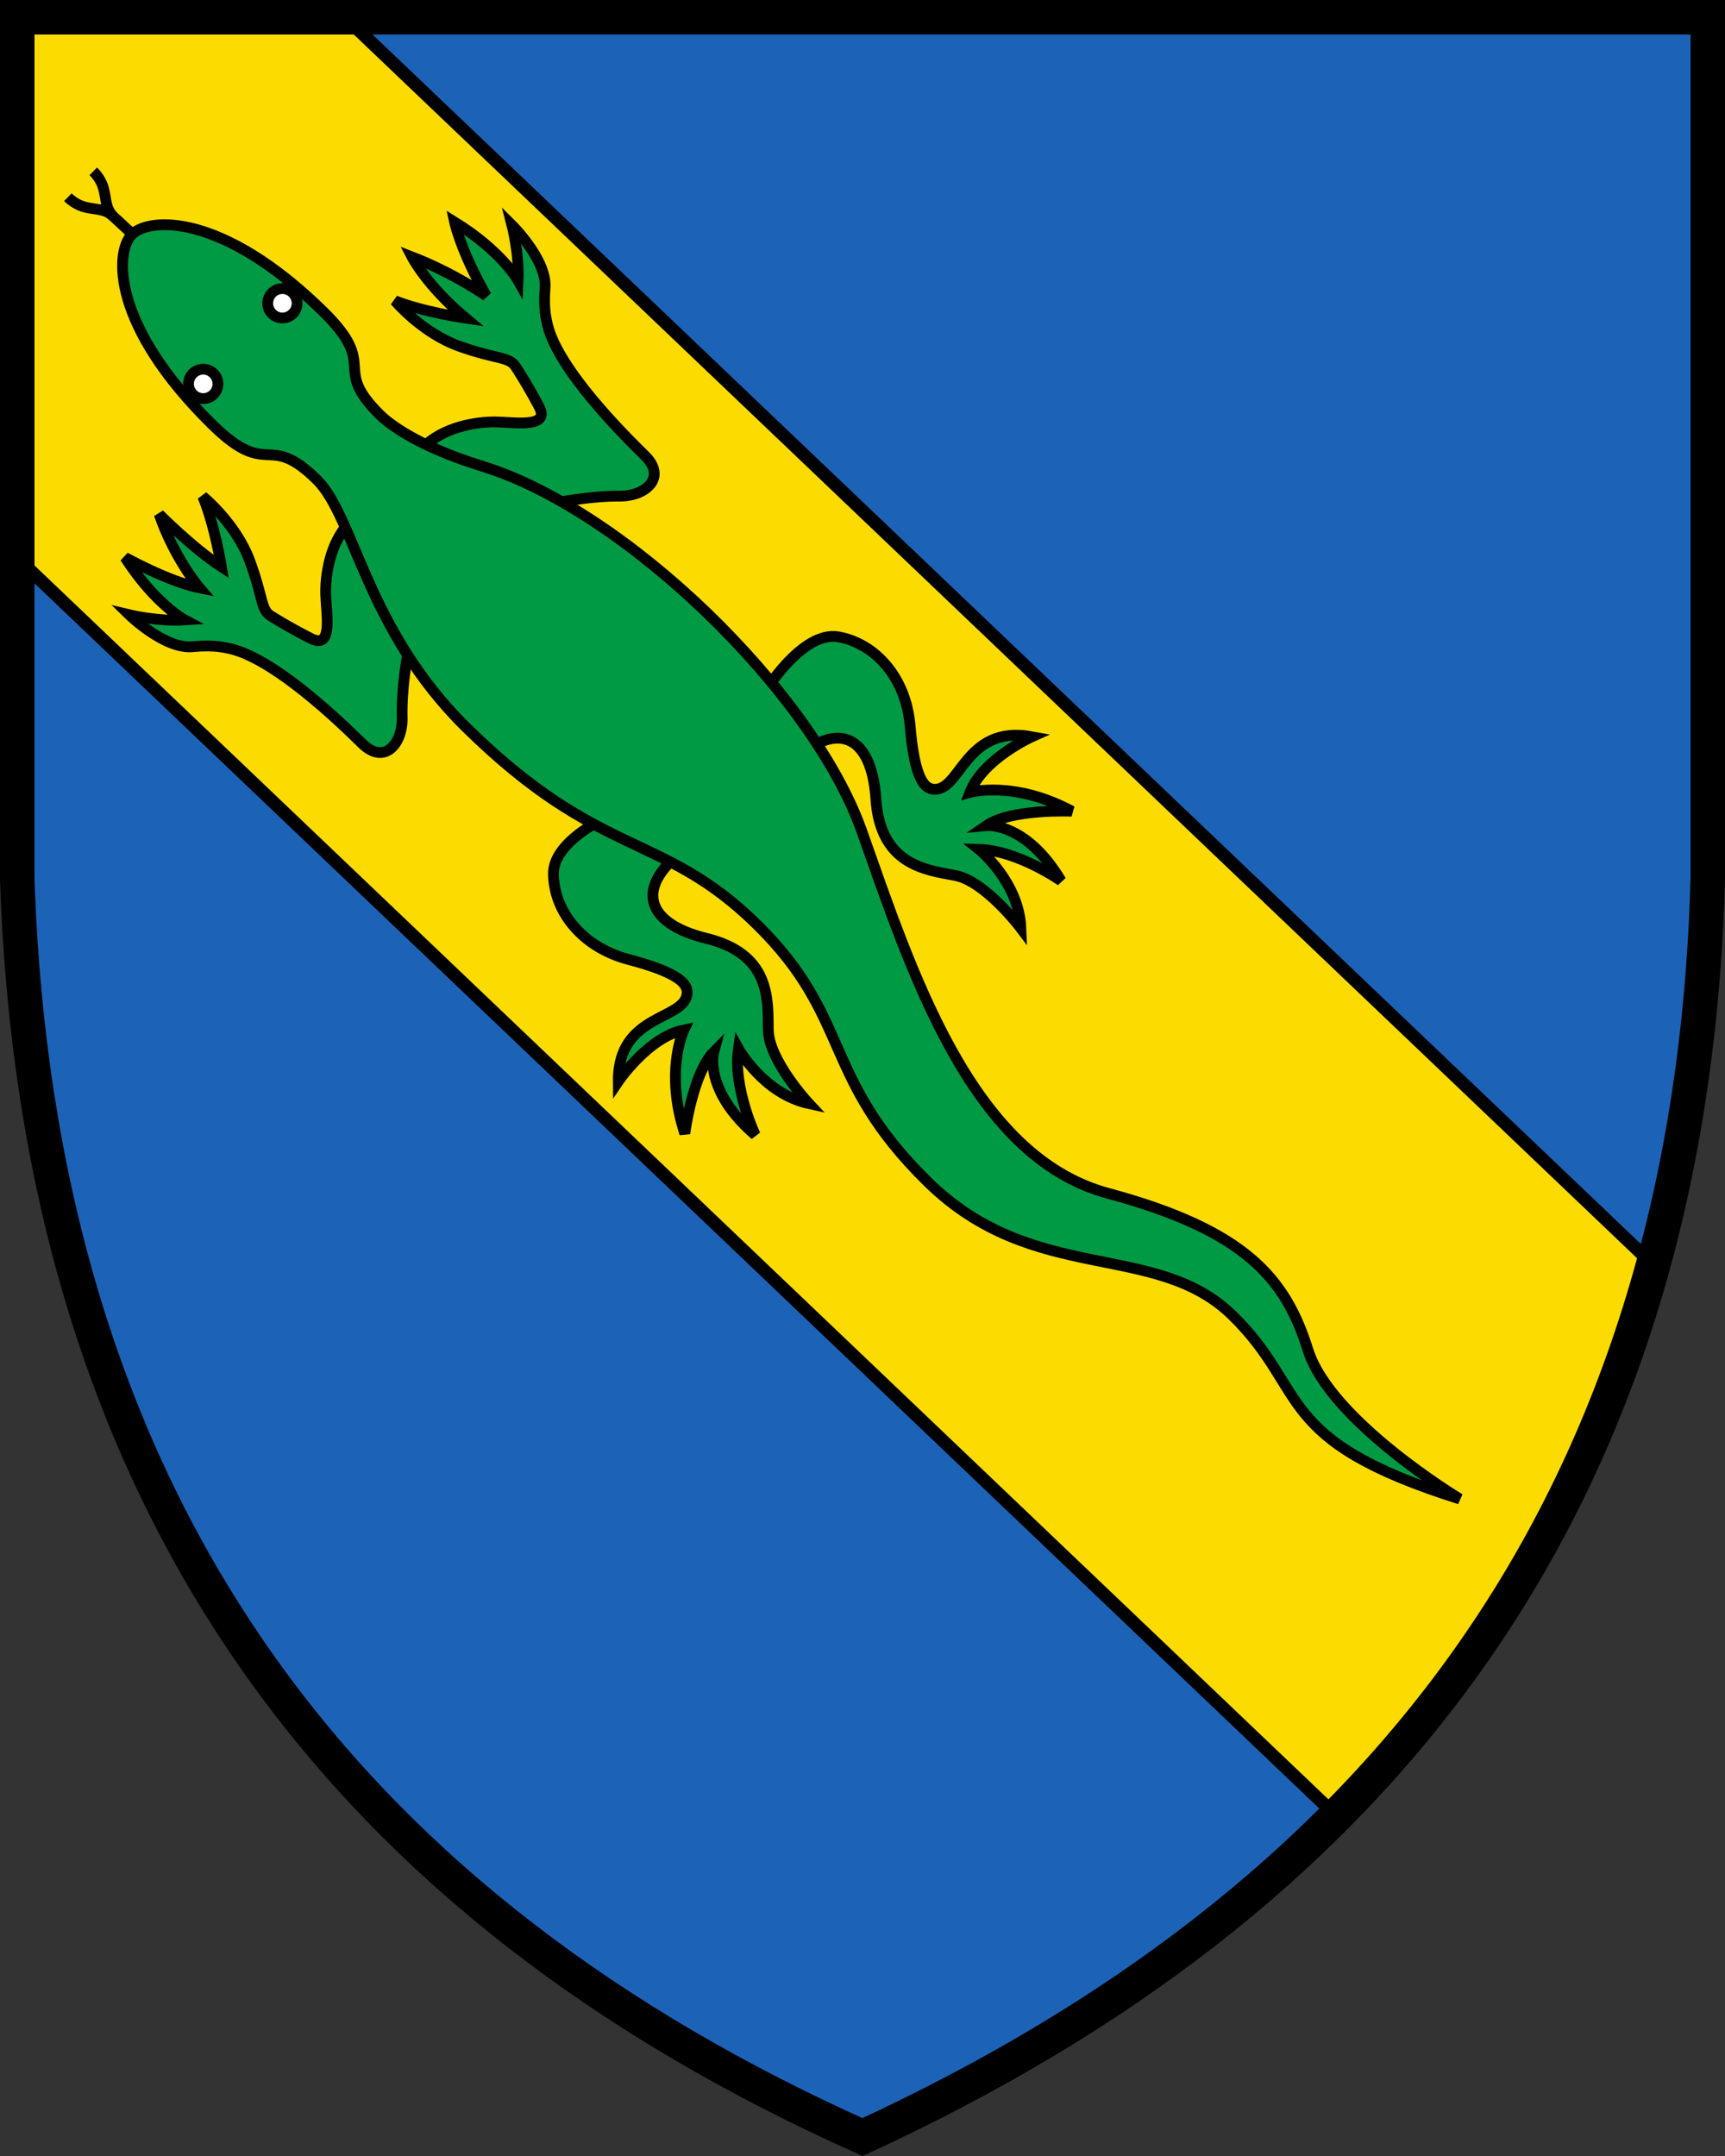 <?xml version="1.0" encoding="UTF-8"?>
<!DOCTYPE svg PUBLIC "-//W3C//DTD SVG 1.1//EN" "http://www.w3.org/Graphics/SVG/1.1/DTD/svg11.dtd">
<svg width="400" height="500" xmlns="http://www.w3.org/2000/svg">
 <rect width="100%" height="100%" fill="#333333" stroke="none"/>
 <g stroke="#000">
  <path d="M396 3.998H4v199.84c5 149.88 80 239.81 196 291.77 117-53.957 192-143.88 196-291.77z" fill="#1c63b7"/>
  <path d="M4 3.998v125.4l305.85 291.69c34.239-34.505 59.444-76.567 73.492-127.8L80.012 3.998H3.996z" fill="#fcdb00" stroke-width="3"/>
  <path d="M396 3.998H4v199.84c5 149.88 80 239.81 196 291.77 117-53.957 192-143.88 196-291.77z" fill="none" stroke-width="8"/>
  <g stroke-width="2.5">
   <path d="M62.882 142.89s4.162 2.629 9.283 5.207c5.12 2.578 3.491-5.763 3.363-10.177-.127-4.415.91-12.096 5.69-16.961l14.374 25.88c-1.337 4.893-2.512 13.466-2.336 19.522.176 6.054-4.09 11.178-9.285 6.077-5.194-5.101-20.248-19.641-30.661-22.025-1.136-.18-3.277-.932-8.689-.429-6.451.6-14.652-7.406-14.652-7.406s6.662 1.596 12.851 1.19c0 0-6.826-3.627-13.816-14.483 0 0 10.15 5.627 17.253 7.052 0 0-5.784-6.747-9.34-17.073 0 0 7.731 7.806 14.426 12.175 0 0-1.536-9.574-4.315-16.294 0 0 7.59 6.125 10.837 14.8 3.246 8.676 2.53 11.464 5.016 12.944zm56.742-57.774s2.704 4.115 5.373 9.188c2.67 5.073-5.698 3.595-10.115 3.546-4.416-.048-12.076 1.129-16.856 5.994l26.136 13.905c4.868-1.425 13.418-2.754 19.476-2.687 6.056.066 11.103-4.292 5.909-9.394-5.194-5.1-20.003-19.89-22.575-30.259-.2-1.133-.99-3.26-.586-8.68.484-6.461-7.668-14.516-7.668-14.516s1.715 6.632 1.421 12.828c0 0-3.75-6.76-14.73-13.553 0 0 1.463 6.841 7.362 17.123 0 0-7.314-5.188-17.238-9.032 0 0 3.438 6.702 12.432 14.205 0 0-9.6-1.364-16.367-4.021 0 0 6.26 7.48 14.994 10.569 8.732 3.09 11.508 2.324 13.032 4.783zm25.131 102.48s-16.502 6.271-16.422 15.036c.08 8.765 6.694 17.054 17.433 19.879 10.74 2.825 13.545 5.304 13.565 7.53.061 6.772-16.099 4.598-15.953 20.737 0 0 6.957-10.267 15.198-11.918 0 0-4.553 9.503.216 24.023 0 0 1.823-13.93 6.695-18.89 0 0-2.425 8.834 9.635 19.206 0 0-5.2-10.992-3.891-20 0 0 5.752 10.43 16.349 12.745 0 0-9.367-10.027-9.432-17.168-.065-7.142.49-17.537-14.337-21.16-14.828-3.622-16.578-12.512-4.134-21.25zm32.069-26.323s9.032-15.167 17.652-13.572c8.62 1.594 15.639 9.544 16.563 20.61.923 11.067 2.88 14.258 5.069 14.664 6.66 1.232 7.314-15.061 23.186-12.124 0 0-11.317 5.076-14.37 12.906 0 0 10.148-2.84 23.624 4.37 0 0-14.036-.615-19.765 3.325 0 0 9.121-.86 17.252 12.813 0 0-9.927-7.025-19.026-7.294 0 0 9.276 7.471 9.723 18.307 0 0-8.255-10.96-15.277-12.259-7.023-1.3-17.357-2.552-18.36-17.784-1.003-15.23-9.454-18.494-20.214-7.749z" fill="#094"/>
   <path d="m73.469 111.25c8.75 8.595 11.491 34.729 34.655 57.478 31.306 30.746 45.3 23.988 67.386 45.68 22.088 21.692 14.883 35.394 39.591 59.66 24.706 24.266 52.832 13.46 70.732 31.04s9.12 28.812 52.655 42.519c0 0-30.032-18.095-35.19-34.559-5.158-16.465-14.351-27.699-46.338-36.316s-45.735-51.905-57.156-84.083c-11.423-32.178-54.873-74.366-87.956-84.55-15.814-4.866-22.171-10.374-23.669-11.845-11.605-11.398-7e-3 -11.039-13.203-23.999-23.491-23.072-40.457-21.898-44.408-17.873-3.952 4.024-4.82 21.007 18.672 44.079 13.197 12.96 12.629 1.37 24.234 12.768" fill="#094"/>
   <circle transform="rotate(-2.274)" cx="43.552" cy="90.828" r="3.41" fill="#fff"/>
   <circle transform="rotate(-2.274)" cx="62.644" cy="72.88" r="3.41" fill="#fff"/>
   <path d="M26.262 50.18c-2.874-2.822-6.532-.532-10.522-4.45" fill="none"/>
   <path d="m21.619 39.738c3.99 3.918 1.766 7.617 4.64 10.44l4.306 4" fill="none"/>
  </g>
 </g>
</svg>
